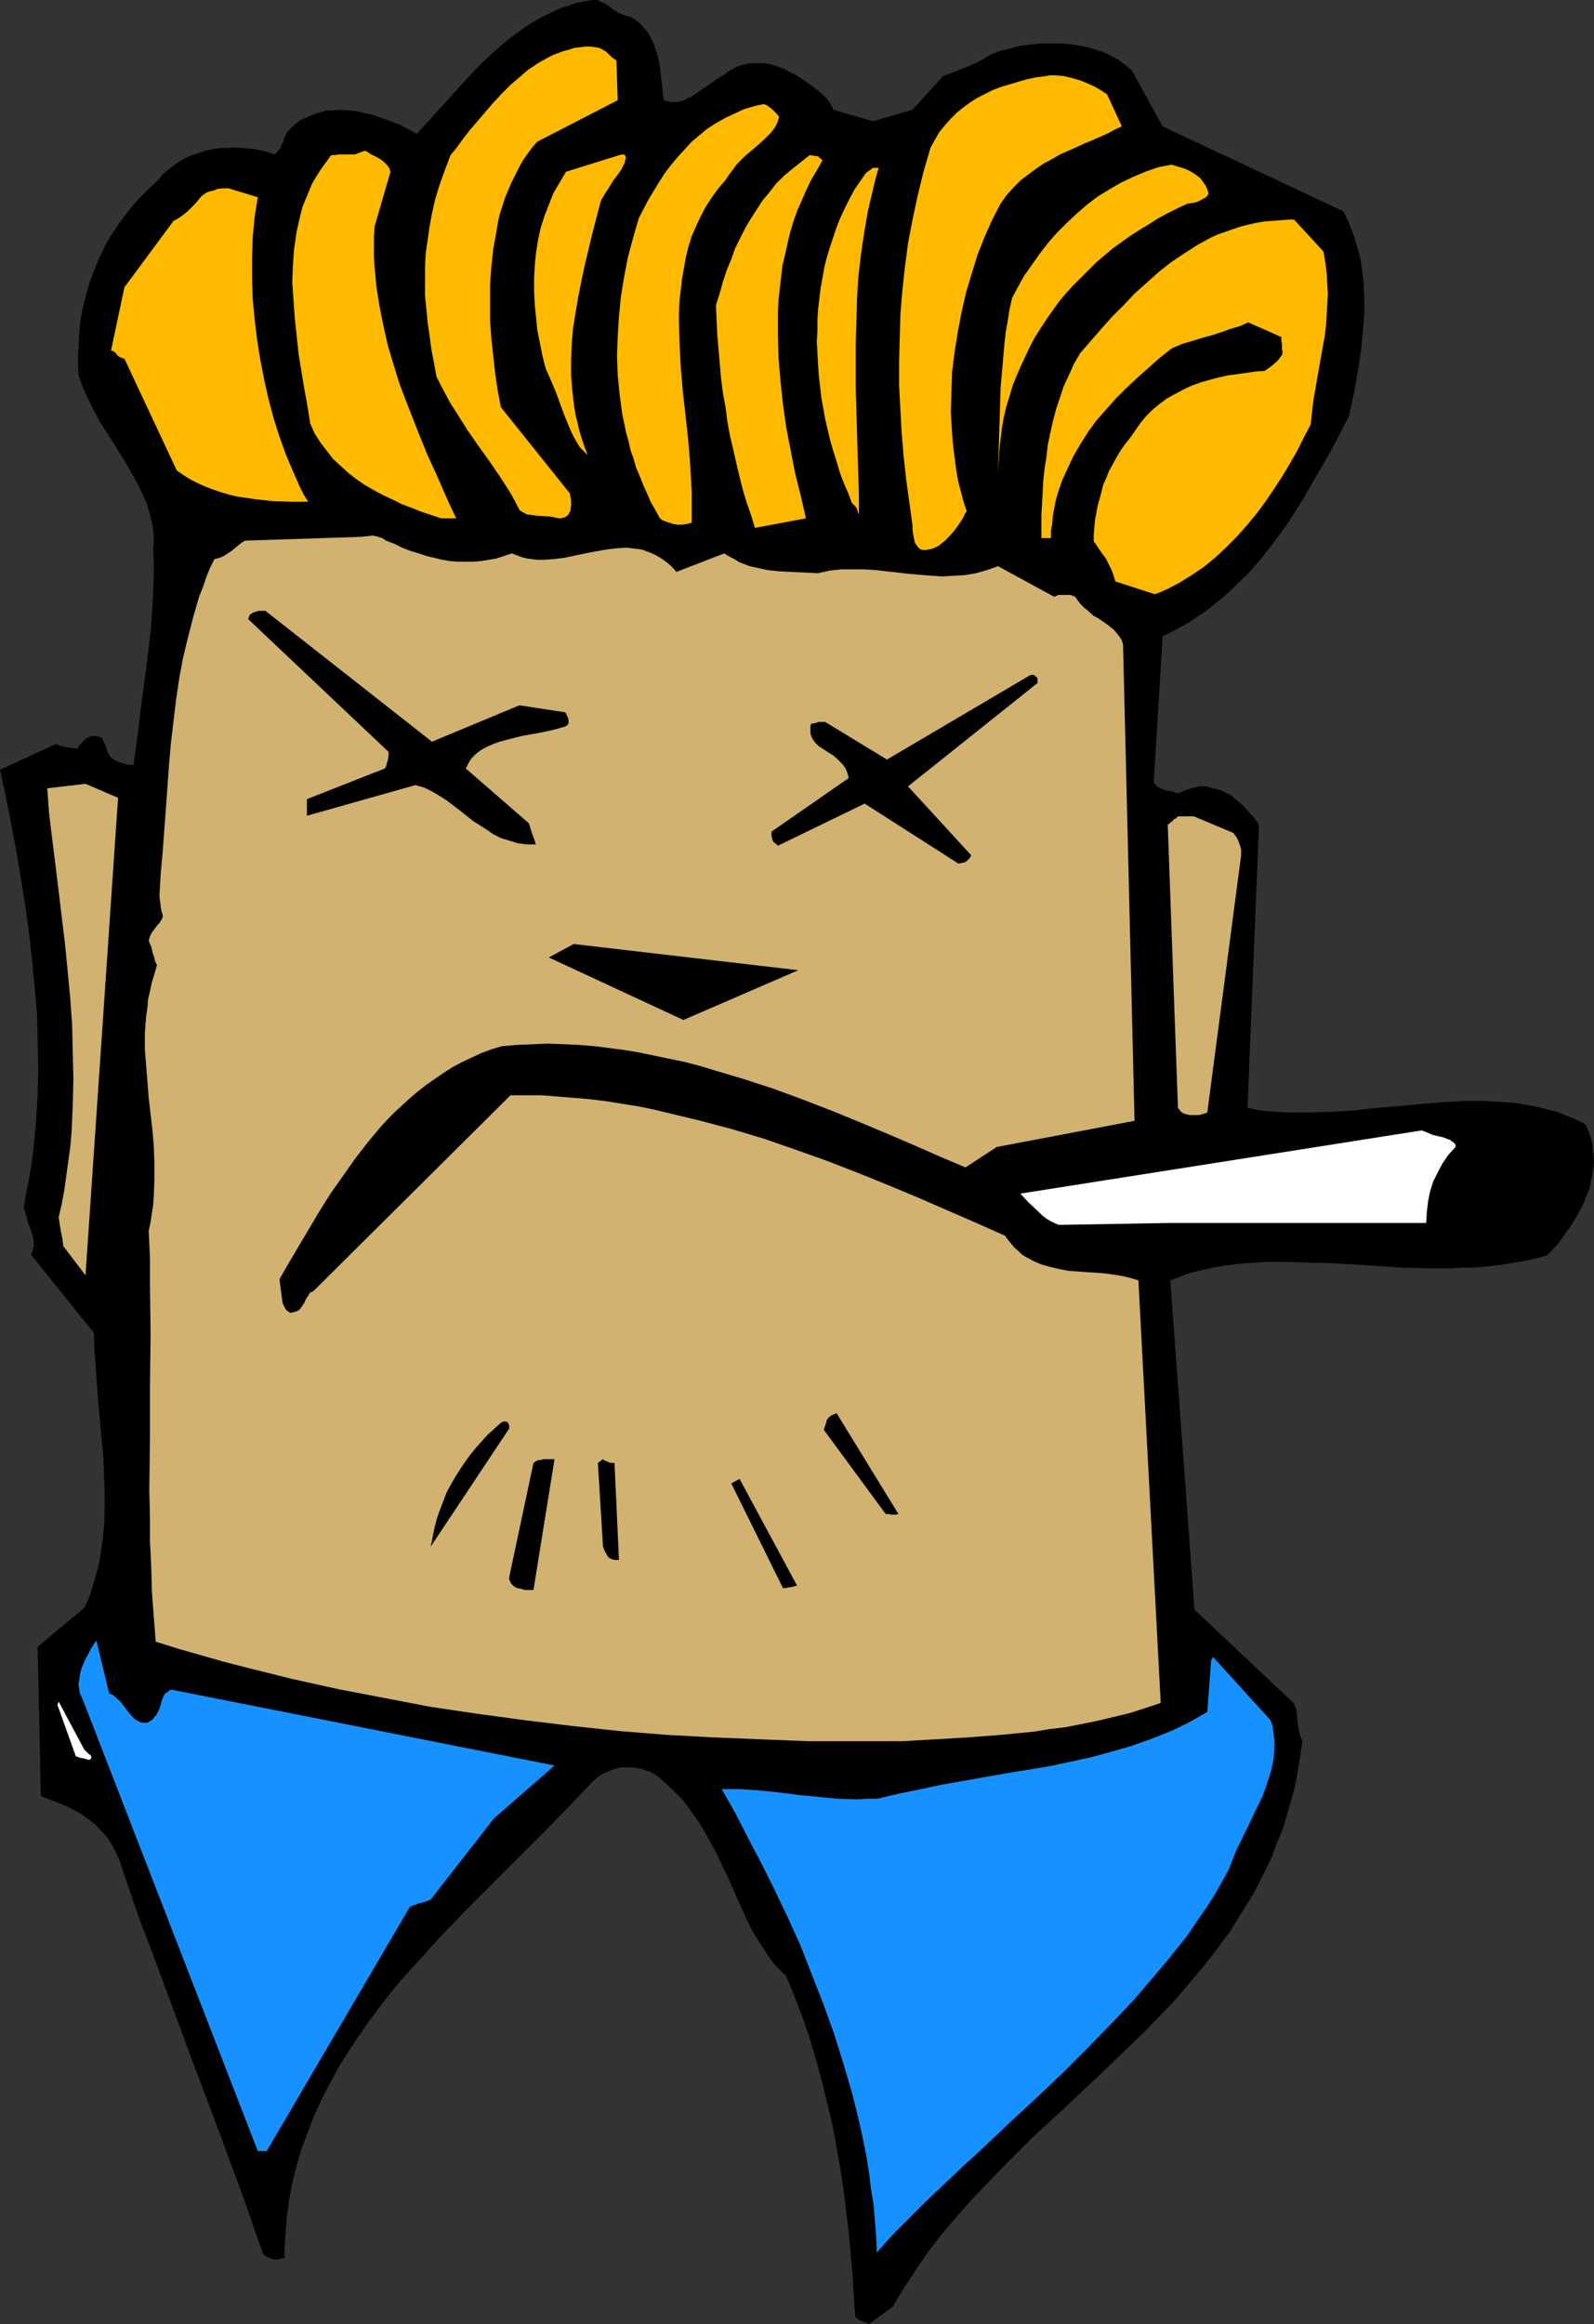 <?xml version="1.0" encoding="UTF-8" standalone="no"?>
<svg
   version="1.0"
   width="106.797mm"
   height="155.668mm"
   id="svg26"
   sodipodi:docname="Smoker with Attitude.wmf"
   xmlns:inkscape="http://www.inkscape.org/namespaces/inkscape"
   xmlns:sodipodi="http://sodipodi.sourceforge.net/DTD/sodipodi-0.dtd"
   xmlns="http://www.w3.org/2000/svg"
   xmlns:svg="http://www.w3.org/2000/svg">
  <rect width="100%" height="100%" fill="#333333" stroke="none"/>
  <sodipodi:namedview
     id="namedview26"
     pagecolor="#ffffff"
     bordercolor="#000000"
     borderopacity="0.25"
     inkscape:showpageshadow="2"
     inkscape:pageopacity="0.0"
     inkscape:pagecheckerboard="0"
     inkscape:deskcolor="#d1d1d1"
     inkscape:document-units="mm" />
  <defs
     id="defs1">
    <pattern
       id="WMFhbasepattern"
       patternUnits="userSpaceOnUse"
       width="6"
       height="6"
       x="0"
       y="0" />
  </defs>
  <path
     style="fill:#000000;fill-opacity:1;fill-rule:evenodd;stroke:none"
     d="m 149.952,0 -1.939,0.323 -1.777,0.323 -1.777,0.646 -1.616,0.485 -1.777,0.646 -1.616,0.808 -3.232,1.616 -2.909,1.778 -2.909,2.101 -2.747,2.101 -2.747,2.424 -2.585,2.424 -2.424,2.424 -4.848,5.333 -4.848,5.333 -4.686,5.171 -1.293,-0.808 -1.616,-0.808 -1.454,-0.808 -1.777,-0.646 -1.777,-0.646 -1.777,-0.646 -1.939,-0.646 -1.777,-0.323 -1.939,-0.485 -1.939,-0.162 -1.777,-0.162 -1.939,0.162 h -1.777 l -1.616,0.485 -1.616,0.485 -1.454,0.646 -1.131,0.485 -0.808,0.323 -0.808,0.646 -0.646,0.485 -1.131,1.131 -0.97,0.97 -0.162,0.646 -0.323,0.485 -0.162,0.323 v 0.323 l -0.323,0.808 -0.323,0.646 -0.323,0.808 -0.646,0.646 -0.646,0.808 -1.939,-0.646 -2.101,-0.485 -1.939,-0.323 -2.101,-0.162 -2.101,-0.162 -1.939,0.162 h -2.101 l -1.939,0.323 -1.939,0.485 -1.777,0.646 -1.939,0.646 -1.616,0.808 -1.777,1.131 -1.454,1.131 -1.616,1.293 -1.293,1.616 -2.747,2.585 -2.585,2.585 -2.262,2.747 -2.101,2.747 -1.939,2.909 -1.777,2.909 -1.454,3.07 -1.293,3.07 -1.131,3.07 -0.97,3.232 -0.808,3.232 -0.646,3.393 -0.323,3.393 -0.162,3.393 -0.162,3.555 0.162,3.555 1.131,3.07 1.293,2.909 1.454,2.909 1.454,2.747 3.393,5.332 3.232,5.171 1.454,2.585 1.454,2.585 1.293,2.585 1.131,2.585 0.808,2.747 0.323,1.293 0.323,1.454 0.162,1.454 0.162,1.454 v 1.454 l -0.162,1.616 0.162,3.555 v 3.555 l -0.162,3.555 -0.162,3.393 -0.485,6.948 -0.808,6.787 -1.777,13.412 -0.808,6.787 -0.97,6.787 -0.808,-0.162 h -0.808 l -1.616,-0.485 -0.808,-0.323 -0.646,-0.323 -0.646,-0.485 -0.485,-0.323 -0.646,-1.131 -0.162,-0.485 -0.162,-0.485 -0.485,-1.293 -0.323,-0.646 -0.323,-0.808 -0.97,-0.323 -0.808,-0.162 h -0.808 l -0.808,0.323 -0.808,0.485 -0.646,0.646 -0.808,0.808 -0.646,0.97 -1.131,-0.162 -1.293,-0.162 -0.808,-0.162 -0.646,-0.162 -1.616,-0.485 L 0,194.879 l 1.454,6.625 1.293,6.625 1.293,6.787 1.131,6.787 1.131,6.948 0.97,6.948 0.808,6.948 0.646,6.948 0.646,7.11 0.162,6.948 0.162,7.11 -0.162,6.948 -0.485,7.11 -0.646,6.948 -0.485,3.555 -0.646,3.555 -0.646,3.393 -0.646,3.555 0.646,1.939 0.485,1.939 0.646,1.616 0.485,1.616 0.323,1.454 v 0.646 0.646 l -0.162,0.485 -0.162,0.646 -0.162,0.485 -0.323,0.323 15.997,19.876 0.162,4.363 0.323,4.363 0.323,4.363 0.323,4.525 0.808,9.049 0.485,4.686 0.162,4.525 0.162,4.525 v 4.363 l -0.162,4.525 -0.485,4.201 -0.323,2.101 -0.323,2.262 -0.485,1.939 -1.131,4.04 -0.646,2.101 -0.646,1.778 -0.97,1.939 -11.796,9.857 0.808,37.812 3.393,1.293 3.232,1.293 1.454,0.808 1.616,0.808 1.454,0.97 1.293,0.97 1.454,1.131 1.131,1.293 1.131,1.131 1.131,1.454 0.97,1.616 0.808,1.616 0.808,1.778 0.646,1.939 4.201,12.281 4.524,11.958 8.887,24.077 4.524,11.958 4.524,12.119 4.524,12.281 2.101,6.14 2.262,6.302 0.162,0.646 0.485,0.485 0.646,0.323 0.808,0.323 0.808,0.323 h 0.808 l 0.97,-0.162 0.97,-0.323 v -2.585 l 0.162,-2.262 0.323,-4.848 0.646,-4.686 0.808,-4.525 1.131,-4.525 1.293,-4.363 1.616,-4.201 1.616,-4.201 1.777,-3.878 2.101,-4.04 2.101,-3.878 2.424,-3.878 2.424,-3.717 2.585,-3.717 2.747,-3.717 2.747,-3.555 2.909,-3.555 3.07,-3.393 3.07,-3.393 3.232,-3.555 6.463,-6.787 6.625,-6.625 6.787,-6.787 6.625,-6.625 6.625,-6.787 6.625,-6.948 0.97,-0.808 1.131,-0.646 0.97,-0.485 1.131,-0.485 1.131,-0.323 0.97,-0.323 h 1.131 1.131 0.97 l 1.131,0.162 0.97,0.162 0.97,0.323 0.97,0.323 0.808,0.323 0.808,0.485 0.808,0.485 1.616,1.454 1.616,1.454 1.454,1.454 1.454,1.454 1.293,1.616 1.131,1.616 1.131,1.616 1.131,1.616 1.939,3.393 1.939,3.555 1.616,3.393 1.616,3.393 3.07,6.948 1.454,3.232 1.616,3.232 1.939,3.07 1.939,2.909 0.97,1.454 1.131,1.293 1.293,1.293 1.131,1.131 2.262,5.494 2.101,5.494 1.777,5.332 1.616,5.494 1.454,5.333 1.293,5.494 1.293,5.332 0.97,5.333 0.97,5.494 0.808,5.333 0.646,5.332 0.646,5.333 0.97,10.665 0.646,10.503 0.162,0.323 0.162,0.323 0.323,0.162 0.485,0.323 1.131,0.485 1.293,0.485 5.979,-4.363 2.909,-4.848 3.07,-4.686 3.232,-4.686 3.393,-4.363 3.555,-4.201 3.716,-4.201 3.878,-4.04 3.878,-4.04 3.878,-3.878 4.04,-4.04 8.241,-7.595 8.079,-7.595 8.079,-7.756 4.04,-3.878 3.716,-3.878 3.878,-4.04 3.555,-4.201 3.555,-4.201 3.393,-4.363 3.232,-4.363 2.909,-4.686 2.909,-4.686 1.293,-2.424 1.293,-2.585 1.293,-2.585 1.131,-2.424 0.97,-2.747 1.131,-2.585 0.97,-2.747 0.808,-2.909 0.808,-2.747 0.808,-2.909 0.646,-3.07 0.485,-2.909 0.485,-3.07 0.485,-3.232 -0.323,-0.808 -0.323,-0.808 -0.162,-0.808 -0.162,-0.646 -0.162,-1.131 -0.162,-1.131 v -0.97 -0.485 l -0.162,-0.485 -0.162,-1.131 -0.323,-0.485 -0.162,-0.646 -25.208,-23.754 -6.14,-83.381 2.585,-0.97 2.585,-0.97 2.747,-0.646 2.909,-0.646 2.747,-0.485 2.747,-0.323 2.909,-0.323 2.909,-0.162 2.909,-0.162 h 3.07 l 5.979,0.162 6.14,0.162 6.14,0.323 12.281,0.808 6.302,0.162 h 6.14 l 3.07,-0.162 h 3.07 l 3.07,-0.323 3.07,-0.323 3.07,-0.485 2.909,-0.485 3.07,-0.646 2.909,-0.808 1.454,-1.454 1.454,-1.616 1.293,-1.778 1.293,-1.778 1.293,-1.939 1.131,-1.939 1.131,-2.101 0.97,-2.262 0.808,-2.101 0.485,-2.424 0.485,-2.262 0.162,-2.262 -0.162,-2.262 -0.323,-2.424 -0.323,-1.131 -0.323,-1.131 -0.485,-1.131 -0.485,-1.131 -2.424,-1.293 -2.424,-0.97 -2.424,-0.97 -2.585,-0.646 -2.585,-0.646 -2.585,-0.485 -2.585,-0.485 -2.585,-0.162 -2.747,-0.162 -2.585,-0.162 h -2.747 -2.747 l -5.494,0.323 -5.494,0.485 -5.656,0.485 -5.656,0.485 -5.494,0.646 -5.494,0.323 -5.494,0.162 h -2.747 -2.747 l -2.585,-0.162 -2.585,-0.162 -2.747,-0.323 -2.424,-0.485 2.909,-71.746 -1.131,-1.616 -1.454,-1.616 -1.454,-1.616 -1.777,-1.454 -0.808,-0.808 -1.131,-0.646 -0.97,-0.485 -1.131,-0.485 -1.131,-0.323 -1.293,-0.323 -1.131,-0.323 h -1.454 l -1.616,0.323 -1.616,0.485 -1.293,0.485 -0.485,0.162 -0.646,0.323 -1.454,-0.485 -1.777,-0.323 -0.808,-0.323 -0.808,-0.323 -0.646,-0.485 -0.646,-0.808 2.262,-37.004 2.262,-1.131 2.101,-1.131 2.101,-1.131 1.939,-1.293 1.939,-1.293 1.939,-1.454 1.777,-1.454 1.777,-1.454 3.232,-3.07 3.232,-3.232 3.07,-3.555 2.747,-3.555 2.747,-3.717 2.585,-3.878 2.424,-3.878 2.262,-4.04 4.686,-8.08 4.363,-8.403 1.454,-6.787 1.131,-6.787 0.485,-3.232 0.323,-3.393 0.323,-3.393 0.162,-3.232 V 75.14 l -0.162,-3.232 -0.323,-3.07 -0.485,-3.232 -0.808,-3.07 -0.97,-3.07 L 341.594,56.395 340.14,53.487 294.411,31.995 286.493,17.613 v 0.162 l -1.454,-1.293 -1.777,-1.293 -1.777,-0.97 -1.939,-0.97 -2.101,-0.646 -2.101,-0.646 -2.262,-0.485 -2.424,-0.323 -2.424,-0.162 h -2.424 -2.424 l -2.585,0.323 -2.585,0.323 -2.424,0.646 -2.585,0.646 -2.585,0.97 -1.454,0.97 -1.454,0.808 -1.454,0.646 -1.454,0.646 -2.909,1.131 -3.07,1.131 -7.756,8.564 -10.018,2.909 -10.018,-2.909 -0.485,-0.97 -0.485,-0.97 -0.808,-0.97 -0.485,-0.485 -0.485,-0.485 -1.131,-0.97 -1.293,-0.97 -1.293,-0.97 -1.454,-0.97 -1.454,-0.97 -1.616,-0.808 -1.454,-0.808 -1.777,-0.646 -1.616,-0.485 -1.616,-0.323 h -1.777 -1.616 l -1.777,0.323 -1.616,0.485 -0.808,0.485 -0.97,0.485 -0.808,0.485 -0.808,0.646 -1.939,1.131 -1.777,1.293 -1.939,1.293 -1.777,1.293 -0.97,0.646 -0.97,0.323 -0.808,0.485 -0.97,0.323 -1.131,0.162 h -0.97 l -0.97,-0.162 -1.131,-0.323 -0.323,-2.747 -0.323,-2.909 -0.323,-2.909 -0.323,-1.616 -0.323,-1.454 -0.485,-1.454 -0.485,-1.293 -0.646,-1.293 -0.646,-1.293 -0.97,-1.131 -0.97,-1.131 -1.131,-0.97 -1.293,-0.808 L 158.84,4.04 158.032,3.878 156.578,3.232 155.285,2.424 154.315,1.616 153.346,0.97 152.215,0.485 151.245,0 h -0.646 z"
     id="path1" />
  <path
     style="fill:#ffba00;fill-opacity:1;fill-rule:evenodd;stroke:none"
     d="M 149.629,11.796 H 148.175 l -1.293,0.162 -1.454,0.162 -1.454,0.485 -1.293,0.323 -1.293,0.485 -1.293,0.485 -1.293,0.646 -2.585,1.454 -2.424,1.616 -2.262,1.939 -2.262,1.939 -2.262,2.262 -2.101,2.262 -1.939,2.262 -1.939,2.262 -1.939,2.262 -1.777,2.262 -1.616,2.262 -1.616,1.939 -1.454,3.878 -1.293,3.555 -1.131,3.717 -0.808,3.555 -0.646,3.555 -0.485,3.393 -0.485,3.393 -0.162,3.555 v 3.232 3.555 l 0.323,3.393 0.323,3.393 0.485,3.393 0.485,3.555 0.646,3.393 0.646,3.555 1.131,2.262 1.293,2.424 1.131,2.101 1.454,2.262 2.747,4.363 2.909,4.201 2.909,4.04 2.747,4.04 2.585,4.04 1.131,2.101 0.97,1.939 0.485,0.323 0.485,0.323 0.97,0.485 1.293,0.162 1.293,0.162 2.747,0.162 1.293,0.162 1.293,0.323 h 0.646 l 0.646,-0.162 0.485,-0.162 0.485,-0.323 0.323,-0.323 0.162,-0.485 0.323,-0.323 v -0.485 l 0.162,-0.97 v -1.131 l -0.162,-0.97 -0.162,-0.97 -17.451,-21.815 -0.808,-4.201 -0.646,-4.363 -0.485,-4.363 -0.485,-4.525 -0.323,-4.525 V 76.594 72.07 l 0.323,-4.525 0.485,-4.525 0.808,-4.363 0.323,-2.101 0.485,-2.262 0.646,-1.939 0.646,-2.101 0.808,-1.939 0.808,-1.939 0.97,-1.939 0.97,-1.939 0.97,-1.778 1.131,-1.616 1.293,-1.778 1.293,-1.454 20.36,-10.503 -0.323,-10.019 v 0 l -1.293,-0.97 -1.293,-1.293 -0.808,-0.485 -0.97,-0.485 -0.97,-0.162 z"
     id="path2" />
  <path
     style="fill:#ffba00;fill-opacity:1;fill-rule:evenodd;stroke:none"
     d="m 265.002,19.229 -2.424,0.323 -2.424,0.485 -2.262,0.646 -2.101,0.646 -2.262,0.646 -2.101,0.808 -1.939,0.97 -1.939,0.97 -1.777,1.131 -1.777,1.293 -1.616,1.293 -1.616,1.616 -1.454,1.616 -1.454,1.778 -1.131,1.939 -1.131,2.101 -1.777,6.14 -1.454,5.979 -1.293,5.979 -1.131,5.979 -0.808,6.14 -0.646,5.979 -0.485,5.979 -0.162,5.979 -0.162,5.979 v 5.979 l 0.323,5.979 0.323,5.979 0.485,5.817 0.646,5.979 0.808,5.817 0.808,5.817 v 1.131 l 0.162,0.97 0.162,0.97 0.162,0.808 0.162,0.646 0.485,0.646 0.323,0.485 0.646,0.485 0.97,0.162 0.808,-0.162 0.97,-0.162 0.808,-0.323 0.97,-0.485 0.808,-0.646 0.808,-0.646 0.808,-0.808 1.454,-1.616 1.293,-1.778 0.646,-0.97 0.485,-0.808 0.323,-0.808 0.485,-0.646 -0.808,-2.424 -0.646,-2.424 -0.646,-2.424 -0.485,-2.585 -0.323,-2.424 -0.323,-2.585 -0.323,-2.585 -0.162,-2.424 -0.323,-5.171 0.162,-5.171 0.162,-5.009 0.646,-5.171 0.808,-5.009 0.97,-5.171 1.131,-4.848 1.454,-4.848 1.454,-4.686 1.777,-4.525 1.939,-4.363 2.101,-4.04 1.616,-2.262 1.777,-1.939 1.777,-1.778 1.939,-1.454 1.939,-1.454 1.939,-1.293 2.101,-1.131 1.939,-1.131 4.04,-1.778 2.101,-0.97 1.939,-0.808 4.04,-1.778 1.777,-0.97 1.777,-0.808 -3.716,-8.08 -1.454,-0.97 -1.616,-0.97 -1.777,-0.808 -1.939,-0.808 -2.262,-0.646 -2.101,-0.485 -2.101,-0.162 h -1.131 z"
     id="path3" />
  <path
     style="fill:#ffba00;fill-opacity:1;fill-rule:evenodd;stroke:none"
     d="m 191.157,26.824 -2.747,0.808 -2.424,1.131 -2.424,1.131 -2.262,1.293 -2.262,1.454 -1.939,1.616 -1.939,1.616 -1.777,1.939 -1.777,1.939 -1.616,1.939 -1.616,2.101 -1.454,2.262 -2.747,4.525 -2.424,4.686 -1.454,5.009 -1.293,4.848 -0.97,5.009 -0.808,5.009 -0.485,5.009 -0.323,5.009 -0.162,5.009 0.162,4.848 0.485,4.848 0.646,4.848 0.97,4.686 0.646,2.262 0.485,2.262 0.808,2.262 0.646,2.262 0.97,2.262 0.808,2.101 0.97,2.101 0.97,2.262 1.131,1.939 1.131,2.101 0.646,0.485 0.808,0.323 0.97,0.323 0.97,0.323 1.131,0.162 h 1.131 l 1.131,-0.162 1.293,-0.323 v -2.585 -2.585 -2.747 l -0.162,-2.747 -0.323,-5.494 -0.485,-5.656 -1.293,-11.473 -0.485,-5.817 -0.323,-5.817 -0.162,-5.817 v -2.747 l 0.162,-2.909 0.323,-2.747 0.323,-2.747 0.485,-2.747 0.485,-2.747 0.646,-2.585 0.808,-2.585 1.131,-2.585 1.131,-2.424 1.293,-2.424 1.454,-2.262 1.616,-2.262 1.939,-2.262 0.97,-1.454 0.97,-1.293 0.97,-1.293 1.131,-1.131 0.97,-0.97 0.97,-0.808 2.101,-1.778 1.777,-1.616 0.808,-0.808 0.808,-0.808 0.646,-0.808 0.646,-0.97 0.485,-1.131 0.323,-1.131 -0.646,-0.808 -0.808,-0.808 -0.97,-0.808 -0.646,-0.485 -0.808,-0.323 z"
     id="path4" />
  <path
     style="fill:#ffba00;fill-opacity:1;fill-rule:evenodd;stroke:none"
     d="m 157.385,39.105 -14.058,4.363 -1.616,2.747 -1.616,2.747 -1.131,2.909 -1.131,2.909 -0.97,3.07 -0.646,3.07 -0.485,3.07 -0.323,3.232 -0.162,3.232 v 3.232 l 0.162,3.393 0.323,3.232 0.323,3.232 0.646,3.232 0.646,3.232 0.808,3.232 1.293,2.909 1.293,3.07 1.131,3.07 1.131,3.07 1.131,2.747 0.646,1.454 0.646,1.293 0.646,1.131 0.808,1.293 0.97,0.97 0.97,0.97 -0.808,-2.101 -0.646,-1.939 -0.646,-2.101 -0.485,-2.101 -0.485,-1.939 -0.323,-1.939 -0.485,-4.04 -0.323,-4.04 v -3.878 l 0.162,-4.04 0.323,-3.878 0.646,-4.04 0.646,-3.878 0.808,-4.04 0.808,-3.878 1.939,-8.08 2.101,-8.08 0.323,-0.808 0.485,-0.808 0.485,-0.808 0.646,-0.97 1.293,-2.101 1.454,-1.939 0.646,-0.97 0.485,-0.97 0.323,-0.646 0.162,-0.808 0.162,-0.485 -0.162,-0.485 -0.162,-0.162 -0.162,-0.162 h -0.323 z"
     id="path5" />
  <path
     style="fill:#ffba00;fill-opacity:1;fill-rule:evenodd;stroke:none"
     d="m 89.842,39.105 h -0.808 -0.646 -2.747 l -0.808,0.162 h -0.97 l -1.293,1.778 -1.293,1.778 -1.131,1.778 -1.131,1.939 -0.808,1.939 -0.808,1.939 -0.808,1.939 -0.485,1.939 -0.485,2.101 -0.485,2.101 -0.323,2.262 -0.323,2.101 -0.162,2.101 -0.162,2.262 -0.162,4.363 0.323,4.525 0.323,4.525 0.485,4.525 0.485,4.525 1.454,8.888 0.808,4.363 0.323,2.101 0.323,2.101 1.131,2.585 1.454,2.262 1.616,2.101 1.616,2.101 1.939,1.778 1.939,1.778 2.101,1.616 2.101,1.454 2.262,1.293 2.424,1.293 2.424,1.131 2.262,1.131 2.585,0.97 2.424,0.97 4.848,1.616 h 3.878 l -1.777,-3.717 -1.777,-4.04 -1.777,-4.04 -1.939,-4.201 -1.777,-4.363 -1.777,-4.525 -1.777,-4.525 -1.777,-4.686 -1.454,-4.686 -1.454,-4.848 -1.131,-5.009 -0.97,-4.848 -0.808,-5.009 -0.485,-5.171 -0.162,-2.424 v -2.585 -2.585 l 0.162,-2.585 4.04,-13.897 -0.323,-0.97 -0.646,-0.808 -0.646,-0.646 -0.808,-0.646 -0.808,-0.485 -0.97,-0.485 -0.97,-0.485 -0.646,-0.485 -0.646,-0.323 z"
     id="path6" />
  <path
     style="fill:#ffba00;fill-opacity:1;fill-rule:evenodd;stroke:none"
     d="m 207.154,39.59 -2.101,-0.323 -2.262,1.778 -2.262,1.778 -2.101,1.778 -1.939,1.939 -1.616,2.101 -1.777,2.101 -1.454,2.262 -1.454,2.262 -1.454,2.424 -1.293,2.585 -1.293,2.585 -0.97,2.747 -1.131,2.747 -0.97,2.909 -0.808,2.909 -0.97,3.07 0.162,3.717 0.162,3.717 0.323,3.717 0.323,3.717 0.323,3.717 0.485,3.717 0.646,3.555 0.485,3.717 0.646,3.555 0.808,3.393 0.808,3.555 0.808,3.393 0.808,3.232 0.97,3.232 1.131,3.232 0.97,3.232 12.927,-2.424 -1.293,-5.656 -1.454,-5.817 -1.131,-5.817 -1.131,-5.817 -0.808,-5.817 -0.646,-5.979 -0.485,-5.817 -0.162,-5.817 v -2.909 -2.909 l 0.162,-2.909 0.323,-2.909 0.323,-2.747 0.323,-2.909 0.646,-2.747 0.646,-2.909 0.646,-2.747 0.808,-2.747 0.97,-2.747 1.131,-2.585 1.131,-2.585 1.293,-2.747 1.454,-2.424 1.454,-2.585 z"
     id="path7" />
  <path
     style="fill:#ffba00;fill-opacity:1;fill-rule:evenodd;stroke:none"
     d="m 296.673,41.691 -1.777,0.323 -1.616,0.323 -3.232,1.131 -3.07,1.293 -3.07,1.454 -3.07,1.778 -2.909,1.778 -2.747,2.101 -2.585,2.262 -2.585,2.424 -2.424,2.424 -2.262,2.585 -2.101,2.747 -1.939,2.747 -1.939,2.747 -1.616,2.909 -1.454,2.747 -0.646,2.909 -0.485,3.07 -0.485,2.747 -0.323,2.909 -0.485,5.656 -0.485,5.494 -0.162,5.494 -0.323,10.665 -0.162,5.494 0.162,-2.909 0.162,-2.909 0.323,-2.909 0.323,-2.747 0.485,-2.747 0.646,-2.747 0.808,-2.585 0.808,-2.747 0.97,-2.424 1.131,-2.585 1.131,-2.424 1.131,-2.424 1.293,-2.424 1.454,-2.262 1.454,-2.262 1.616,-2.262 1.616,-2.262 1.777,-2.101 1.777,-1.939 1.939,-1.939 1.939,-1.939 1.939,-1.939 2.101,-1.778 2.101,-1.778 2.262,-1.616 2.262,-1.616 2.262,-1.454 2.424,-1.454 2.262,-1.454 2.424,-1.293 2.585,-1.293 2.424,-1.131 1.131,-0.162 0.97,-0.162 0.808,-0.323 0.646,-0.323 0.485,-0.323 0.646,-0.323 0.646,-0.808 -0.162,-0.808 -0.323,-0.808 -0.323,-0.646 -0.485,-0.646 -0.808,-1.131 -1.293,-0.97 -1.293,-0.808 -1.454,-0.646 -1.616,-0.485 z"
     id="path8" />
  <path
     style="fill:#ffba00;fill-opacity:1;fill-rule:evenodd;stroke:none"
     d="m 221.051,42.498 -1.777,1.293 -1.454,2.101 -1.454,2.101 -1.293,2.424 -1.131,2.262 -1.131,2.424 -0.97,2.424 -0.808,2.424 -0.808,2.424 -0.808,2.585 -0.646,2.585 -0.485,2.747 -0.485,2.585 -0.323,2.747 -0.323,2.747 -0.162,2.585 v 2.909 l -0.162,2.585 0.162,2.909 0.162,2.747 0.162,2.747 0.323,2.747 0.323,2.909 0.485,2.747 0.485,2.747 0.646,2.747 0.646,2.747 0.808,2.747 0.808,2.585 0.808,2.747 0.97,2.585 1.131,2.585 0.97,2.585 0.485,0.485 0.485,0.485 0.323,0.485 0.162,0.646 0.162,0.485 0.162,0.323 v 0.162 0.162 -5.171 l -0.162,-5.333 -0.323,-10.827 -0.323,-11.15 v -5.494 -5.494 l 0.162,-5.656 0.162,-5.656 0.323,-5.494 0.646,-5.656 0.808,-5.494 0.97,-5.656 1.293,-5.494 0.646,-2.747 0.808,-2.747 z"
     id="path9" />
  <path
     style="fill:#ffba00;fill-opacity:1;fill-rule:evenodd;stroke:none"
     d="m 57.848,47.669 h -1.454 l -1.293,0.162 -1.293,0.485 -0.808,0.162 -0.808,0.323 -1.131,0.808 -0.808,0.97 -0.808,0.97 -0.97,0.97 -0.97,0.97 -0.97,0.808 -1.131,0.808 -0.808,0.485 -0.646,0.323 -12.442,16.805 -3.393,15.998 0.485,0.162 0.323,0.162 0.323,0.323 0.162,0.162 0.162,0.162 0.162,0.323 0.323,0.162 0.162,0.162 0.323,0.162 0.485,0.162 0.485,0.162 13.25,28.278 1.616,1.131 1.777,1.131 1.939,0.97 1.777,0.808 2.101,0.808 1.939,0.646 2.101,0.646 2.101,0.485 2.262,0.323 2.101,0.323 4.524,0.485 4.524,0.162 h 4.524 l -1.131,-1.778 -0.97,-1.939 -1.777,-4.04 -1.777,-4.201 -1.616,-4.525 -1.454,-4.525 -1.293,-4.848 -1.131,-5.009 -0.97,-5.009 -0.808,-5.009 -0.646,-5.333 -0.485,-5.171 -0.162,-5.171 v -5.171 l 0.162,-5.171 0.485,-5.171 0.808,-5.009 z"
     id="path10" />
  <path
     style="fill:#ffba00;fill-opacity:1;fill-rule:evenodd;stroke:none"
     d="m 326.567,55.587 -2.262,0.162 -2.101,0.162 -2.101,0.162 -1.939,0.323 -2.101,0.485 -1.939,0.485 -1.939,0.646 -1.777,0.646 -1.939,0.646 -1.777,0.808 -1.777,0.97 -1.777,0.97 -3.232,2.101 -3.393,2.262 -3.07,2.424 -3.07,2.747 -3.07,2.747 -2.747,2.909 -2.909,2.909 -2.747,3.07 -5.332,6.14 -1.616,2.747 -1.293,2.909 -1.293,2.747 -0.97,2.909 -0.97,2.909 -0.808,3.07 -0.646,2.909 -0.646,3.07 -0.323,2.909 -0.485,3.07 -0.323,2.909 -0.162,3.07 -0.323,5.817 v 5.817 h 2.424 v -1.939 l 0.323,-1.778 0.162,-1.939 0.646,-3.555 0.485,-1.778 1.131,-3.393 1.454,-3.232 1.454,-3.07 1.777,-3.07 1.939,-3.07 2.101,-2.909 2.424,-2.747 2.424,-2.747 2.585,-2.585 2.747,-2.585 2.909,-2.585 2.909,-2.585 3.07,-2.424 2.585,-1.131 2.747,-0.808 2.585,-0.808 2.424,-0.646 2.424,-0.808 2.262,-0.808 2.262,-0.646 2.101,-0.97 8.403,3.717 v 0.323 0.485 l 0.162,1.131 v 1.131 l 0.162,0.97 -0.162,0.485 -0.485,0.646 -0.323,0.485 -0.646,0.646 -1.293,1.131 -1.616,1.131 -2.262,0.162 -2.262,0.323 -2.262,0.323 -2.424,0.323 -2.262,0.485 -2.424,0.646 -2.262,0.646 -2.262,0.808 -2.101,0.97 -2.101,1.131 -2.101,1.131 -1.939,1.454 -1.777,1.454 -1.616,1.616 -1.454,1.778 -1.454,2.101 -1.131,1.616 -1.293,1.616 -1.131,1.616 -0.97,1.616 -0.97,1.778 -0.97,1.778 -0.646,1.616 -0.808,1.778 -0.485,1.939 -0.485,1.778 -0.485,1.778 -0.323,1.778 -0.323,1.778 -0.162,1.778 -0.162,1.778 v 1.778 l 1.131,1.616 0.97,1.454 0.97,1.293 0.646,1.293 0.646,1.293 0.485,1.131 0.323,1.131 0.323,0.97 10.018,3.232 1.616,-0.646 1.777,-0.808 3.07,-1.616 3.07,-1.939 3.07,-2.101 2.747,-2.262 2.747,-2.585 2.585,-2.585 2.585,-2.909 2.424,-2.909 2.262,-3.07 2.101,-3.07 2.101,-3.232 1.939,-3.232 1.939,-3.393 1.616,-3.232 1.777,-3.393 0.323,-2.909 0.323,-2.909 0.97,-5.656 0.97,-5.494 0.485,-2.747 0.485,-2.585 0.323,-2.747 0.162,-2.585 0.162,-2.747 0.162,-2.585 -0.162,-2.585 -0.162,-2.747 -0.323,-2.747 -0.485,-2.747 -7.433,-8.08 z"
     id="path11" />
  <path
     style="fill:#d1b270;fill-opacity:1;fill-rule:evenodd;stroke:none"
     d="m 91.62,135.898 -29.57,0.97 -0.808,0.485 -0.808,0.646 -0.808,0.646 -0.97,0.808 -0.97,0.646 -0.97,0.646 -1.131,0.485 -1.293,0.323 -1.131,2.262 -0.97,2.424 -0.808,2.424 -0.97,2.424 -1.454,5.009 -1.293,5.009 -1.293,5.333 -0.97,5.171 -0.808,5.494 -0.646,5.332 -0.646,5.494 -0.485,5.494 -0.808,11.15 -0.808,10.988 -0.485,5.333 -0.323,5.494 v 0.808 l 0.162,0.97 0.162,1.616 0.162,0.808 0.323,1.131 v 0.485 l -0.323,0.646 -0.485,0.808 -0.485,0.485 -0.485,0.646 -0.485,0.646 -0.485,0.646 -0.485,0.97 -0.323,1.131 0.646,1.454 0.323,1.454 0.485,1.454 0.162,0.808 0.485,0.97 -0.646,2.262 -0.646,2.101 -0.485,2.262 -0.485,2.101 -0.162,2.101 -0.323,2.101 -0.323,4.201 v 4.201 l 0.323,4.04 0.323,4.04 0.323,4.201 0.97,8.241 0.323,4.04 0.162,4.201 v 4.201 l -0.162,4.201 -0.162,2.262 -0.323,2.101 -0.323,2.262 -0.485,2.101 0.323,6.787 v 6.625 l 0.162,13.089 -0.162,13.25 v 12.927 l -0.162,13.089 0.162,6.464 v 6.302 l 0.323,6.464 0.162,6.302 0.485,6.464 0.485,6.302 5.656,1.778 5.656,1.616 5.656,1.616 5.656,1.454 11.634,2.909 11.634,2.585 11.796,2.262 11.796,2.262 11.957,1.778 11.957,1.616 11.957,1.454 11.957,1.293 11.957,0.97 11.957,0.646 11.957,0.485 12.119,0.485 h 11.796 11.957 l 8.403,-0.485 8.241,-0.485 8.403,-0.646 8.241,-0.808 4.04,-0.646 4.04,-0.485 4.04,-0.808 4.04,-0.808 4.04,-0.97 4.04,-0.97 4.04,-1.293 3.878,-1.293 -5.656,-106.973 -2.101,-0.646 -2.101,-0.485 -2.101,-0.323 -2.262,-0.323 -4.686,-0.323 -4.524,-0.323 -2.424,-0.485 -2.101,-0.485 -2.262,-0.646 -1.939,-0.808 -1.131,-0.646 -0.97,-0.485 -0.97,-0.646 -0.808,-0.808 -0.97,-0.808 -0.808,-0.97 -0.808,-0.97 -0.808,-1.131 -7.271,-3.232 -7.433,-3.232 -7.433,-3.232 -7.756,-3.232 -7.595,-3.07 -7.918,-3.07 -7.756,-2.747 -7.918,-2.747 -8.079,-2.424 -7.918,-2.101 -8.079,-1.939 -4.04,-0.97 -4.04,-0.808 -4.04,-0.646 -4.04,-0.646 -4.04,-0.485 -3.878,-0.323 -4.04,-0.323 -4.04,-0.323 h -4.04 -3.878 l -49.769,49.447 -0.485,0.323 -0.485,0.162 -0.485,0.808 -0.646,0.97 -0.323,0.808 -0.646,0.97 -0.646,0.808 -0.485,0.323 -0.485,0.162 -0.646,0.162 -0.646,0.162 -0.485,-0.323 -0.485,-0.323 -0.485,-0.808 -0.485,-0.97 -0.162,-1.131 -0.323,-2.424 -0.323,-2.585 2.424,-4.201 2.585,-4.363 2.585,-4.363 2.585,-4.363 2.747,-4.363 3.07,-4.363 3.07,-4.363 3.232,-4.201 3.393,-4.04 1.777,-1.939 1.777,-1.778 1.939,-1.778 1.939,-1.778 2.101,-1.778 2.101,-1.616 2.101,-1.454 2.101,-1.454 2.262,-1.454 2.424,-1.293 2.424,-1.131 2.424,-1.131 2.585,-0.97 2.747,-0.808 3.878,-0.323 3.878,-0.162 3.878,-0.162 3.878,0.162 3.878,0.162 3.878,0.323 3.878,0.485 3.716,0.485 3.878,0.646 3.878,0.808 3.878,0.808 3.878,0.808 3.716,0.97 3.716,1.131 7.595,2.262 7.433,2.424 7.433,2.747 7.11,2.747 7.11,2.909 6.948,2.909 6.787,2.909 6.625,2.909 6.463,2.747 7.918,-5.171 34.903,-6.625 -2.909,-120.547 -0.323,-1.131 -0.646,-0.97 -0.646,-0.808 -0.646,-0.808 -0.808,-0.646 -0.808,-0.646 -1.616,-1.131 -0.97,-0.646 -0.97,-0.485 -1.616,-1.454 -0.808,-0.646 -0.808,-0.808 -0.808,-0.97 -0.646,-0.97 -1.293,-0.485 h -1.454 -1.454 l -1.131,0.485 -14.22,-7.756 -1.293,0.485 -1.454,0.485 -2.747,0.808 -2.909,0.485 -2.747,0.162 -2.909,0.162 -2.747,-0.162 -5.817,-0.485 -2.747,-0.323 -2.909,-0.323 -2.909,-0.323 -2.909,-0.162 h -2.909 -2.747 l -2.909,0.323 -2.909,0.646 -3.393,-0.162 -3.393,-0.162 -3.232,-0.162 -2.909,-0.323 -2.909,-0.646 -1.454,-0.323 -1.293,-0.485 -1.293,-0.485 -1.293,-0.808 -1.293,-0.646 -1.293,-0.808 -12.119,4.686 -1.131,-1.293 -1.293,-1.131 -1.131,-0.808 -1.293,-0.808 -1.293,-0.646 -1.293,-0.485 -1.293,-0.485 -1.131,-0.162 -1.454,-0.162 -1.293,-0.162 -2.585,0.162 -2.585,0.323 -2.747,0.485 -2.585,0.485 -5.332,1.131 -2.747,0.323 -2.585,0.162 H 136.056 l -1.293,-0.162 -1.293,-0.162 -1.293,-0.323 -1.293,-0.485 -1.293,-0.485 -1.939,0.646 -1.939,0.646 -1.939,0.323 -1.939,0.323 -1.939,0.162 h -1.939 -1.939 l -2.101,-0.162 -1.939,-0.323 -1.939,-0.485 -2.101,-0.485 -1.939,-0.646 -2.101,-0.646 -2.101,-0.808 -1.939,-0.97 -2.101,-0.808 -0.97,-0.646 -1.131,-0.323 -0.323,-0.162 h -0.485 l -0.162,-0.162 h -0.162 z"
     id="path12" />
  <path
     style="fill:#000000;fill-opacity:1;fill-rule:evenodd;stroke:none"
     d="m 66.089,154.643 h -0.646 l -0.485,0.162 -0.485,0.162 -0.485,0.162 -0.485,0.323 -0.323,0.323 -0.162,0.485 -0.162,0.485 35.549,33.611 v 0.808 l -0.162,1.131 -0.323,1.131 -0.162,0.646 -0.323,0.485 -19.714,7.756 v 4.201 l 27.47,-7.756 2.262,0.646 1.939,0.97 1.939,1.131 1.777,1.131 3.393,2.585 3.232,2.585 1.777,1.131 1.777,1.131 1.616,1.131 1.939,0.97 2.101,0.646 2.101,0.646 1.131,0.162 1.131,0.162 h 1.131 1.293 l -0.162,-0.323 -0.162,-0.646 -0.485,-1.293 -0.485,-1.454 -0.485,-1.616 -15.997,-13.897 0.646,-1.293 0.808,-1.293 1.131,-1.131 1.293,-0.97 1.454,-0.808 1.454,-0.646 1.777,-0.646 1.777,-0.485 3.878,-0.97 1.777,-0.323 1.939,-0.323 3.878,-0.808 1.777,-0.485 1.616,-0.485 0.323,-0.162 0.323,-0.323 0.162,-0.323 v -0.485 -0.485 l -0.162,-0.485 -0.323,-0.646 -0.323,-0.646 -11.634,-1.778 -22.137,9.211 -42.174,-33.126 z"
     id="path13" />
  <path
     style="fill:#000000;fill-opacity:1;fill-rule:evenodd;stroke:none"
     d="m 260.801,170.963 -36.195,21.33 -15.674,-9.534 h -0.808 -0.808 l -0.97,0.323 -0.97,0.162 -0.162,0.808 v 0.485 0.646 0.485 l 0.323,0.97 0.485,0.808 0.485,0.646 0.808,0.808 1.777,1.131 0.97,0.646 0.808,0.485 0.97,0.808 0.808,0.808 0.808,0.808 0.646,0.97 0.485,1.131 0.323,1.293 -19.552,13.574 v 0.97 l 0.162,0.808 0.162,0.485 0.323,0.485 0.485,0.323 0.485,0.485 21.976,-10.665 23.753,15.19 0.808,-0.162 0.808,-0.162 0.485,-0.323 0.323,-0.323 0.485,-0.485 0.323,-0.646 -15.997,-17.452 32.802,-26.178 v -0.646 -0.323 l -0.162,-0.485 -0.323,-0.162 -0.323,-0.323 -0.485,-0.162 z"
     id="path14" />
  <path
     style="fill:#d1b270;fill-opacity:1;fill-rule:evenodd;stroke:none"
     d="m 21.653,198.434 -9.695,1.131 0.485,6.464 0.808,6.625 0.808,6.464 0.808,6.625 1.616,13.412 0.646,6.625 0.646,6.787 0.485,6.787 0.162,6.948 0.162,6.787 -0.162,6.948 -0.323,6.948 -0.323,3.555 -0.485,3.393 -0.485,3.555 -0.485,3.555 -0.646,3.555 -0.808,3.555 0.162,1.131 0.162,1.131 0.323,1.778 0.323,1.616 0.162,1.616 5.656,7.433 8.241,-120.87 z"
     id="path15" />
  <path
     style="fill:#d1b270;fill-opacity:1;fill-rule:evenodd;stroke:none"
     d="m 302.329,206.675 h -4.04 l -0.323,0.323 -0.162,0.162 -0.323,0.162 h -0.162 v 0.162 h -0.162 l -0.162,0.323 -0.162,0.162 -0.323,0.162 -0.323,0.323 -0.485,0.323 2.585,71.746 0.323,0.323 0.323,0.485 0.646,0.485 0.97,0.323 0.808,0.162 h 1.131 1.131 l 1.131,-0.323 0.97,-0.323 8.564,-65.121 v -0.808 -0.808 l -0.485,-1.454 -0.323,-0.808 -0.323,-0.646 -0.485,-0.646 -0.323,-0.485 z"
     id="path16" />
  <path
     style="fill:#000000;fill-opacity:1;fill-rule:evenodd;stroke:none"
     d="m 145.266,238.993 -6.302,3.393 34.095,15.836 29.086,-12.604 z"
     id="path17" />
  <path
     style="fill:#ffffff;fill-opacity:1;fill-rule:evenodd;stroke:none"
     d="m 360.015,286.178 -101.638,15.998 2.101,2.262 2.262,2.101 1.131,1.131 1.293,0.97 1.454,0.808 1.454,0.646 28.278,-0.485 h 64.796 l 0.162,-2.747 0.323,-2.747 0.485,-2.424 0.808,-2.585 1.131,-2.262 1.293,-2.424 1.454,-2.101 1.777,-1.939 v -0.485 l -0.162,-0.323 -0.323,-0.323 -0.485,-0.323 -0.323,-0.323 -0.485,-0.162 -1.293,-0.485 -1.293,-0.323 -1.454,-0.323 -1.454,-0.646 z"
     id="path18" />
  <path
     style="fill:#000000;fill-opacity:1;fill-rule:evenodd;stroke:none"
     d="m 210.386,358.409 -0.162,0.162 -0.323,0.162 -0.162,0.323 -0.323,0.323 -0.162,0.646 -0.162,0.485 -0.485,1.454 15.674,21.33 h 0.808 l 0.323,0.162 h 0.485 0.808 l 0.808,-0.162 -15.674,-25.531 z"
     id="path19" />
  <path
     style="fill:#000000;fill-opacity:1;fill-rule:evenodd;stroke:none"
     d="m 126.846,360.187 -1.616,1.454 -1.777,1.616 -1.454,1.616 -1.454,1.616 -1.454,1.778 -1.293,1.778 -1.293,1.939 -1.131,1.778 -1.131,1.939 -1.131,2.101 -0.808,2.101 -0.808,2.101 -0.808,2.262 -0.646,2.424 -0.485,2.424 -0.485,2.424 19.875,-29.894 v -0.646 l -0.162,-0.485 -0.162,-0.323 -0.162,-0.162 -0.323,-0.162 h -0.646 l -0.323,0.162 z"
     id="path20" />
  <path
     style="fill:#000000;fill-opacity:1;fill-rule:evenodd;stroke:none"
     d="m 152.699,369.397 -1.293,0.97 1.293,21.168 0.485,1.293 0.323,0.485 0.323,0.646 0.485,0.485 0.646,0.323 0.808,0.162 h 0.485 0.485 l -1.131,-24.562 h -0.646 l -0.808,-0.162 -0.646,-0.323 -0.485,-0.162 z"
     id="path21" />
  <path
     style="fill:#000000;fill-opacity:1;fill-rule:evenodd;stroke:none"
     d="m 138.641,369.397 h -0.485 -0.485 l -0.485,0.162 -1.131,0.162 -0.485,0.323 -0.485,0.323 -6.14,28.925 v 0 0.485 l 0.162,0.485 0.162,0.323 0.162,0.323 0.646,0.646 0.808,0.485 0.97,0.162 0.97,0.323 h 1.131 1.131 l 5.332,-33.126 z"
     id="path22" />
  <path
     style="fill:#000000;fill-opacity:1;fill-rule:evenodd;stroke:none"
     d="m 185.178,375.538 13.089,26.501 h 0.646 l 0.808,-0.162 0.97,-0.162 1.131,-0.323 -14.543,-26.986 z"
     id="path23" />
  <path
     style="fill:#1791ff;fill-opacity:1;fill-rule:evenodd;stroke:none"
     d="m 24.4,415.289 -0.97,1.454 -0.485,0.808 -0.485,0.97 -0.97,1.778 -0.808,1.939 -0.323,1.131 -0.162,0.97 -0.162,1.131 -0.162,0.97 0.162,1.131 0.162,1.131 0.485,0.97 0.485,1.131 44.113,113.76 h 2.262 l 36.195,-61.728 0.485,-0.323 0.485,-0.162 0.646,-0.162 0.646,-0.323 1.454,-0.323 0.808,-0.323 0.808,-0.323 15.997,-20.522 15.351,-13.412 -97.114,-19.229 -0.485,0.323 -0.485,0.323 -0.485,0.323 -0.323,0.485 -0.485,1.131 -0.323,1.293 -0.485,1.293 -0.646,1.293 -0.485,0.485 -0.485,0.646 -0.485,0.323 -0.808,0.485 h -0.808 -0.646 l -0.646,-0.323 -0.646,-0.323 -0.485,-0.323 -0.646,-0.646 -0.97,-1.131 -0.97,-1.293 -1.131,-1.454 -0.646,-0.485 -0.646,-0.646 -0.646,-0.485 -0.808,-0.323 z"
     id="path24" />
  <path
     style="fill:#1791ff;fill-opacity:1;fill-rule:evenodd;stroke:none"
     d="m 306.692,420.298 -0.97,13.089 -2.262,1.293 -2.262,1.293 -2.262,1.131 -2.424,1.131 -2.424,0.97 -2.424,0.97 -5.009,1.778 -5.009,1.454 -5.332,1.454 -5.171,1.131 -5.332,1.131 -10.826,1.778 -10.988,1.939 -5.494,0.97 -5.332,1.131 -5.494,1.131 -5.494,1.293 h -2.585 l -2.424,0.162 -5.171,-0.162 -5.009,-0.485 -5.009,-0.485 -5.009,-0.646 -4.848,-0.485 -4.686,-0.323 h -2.262 -2.424 l 3.393,5.979 3.232,6.302 3.393,6.464 3.393,6.787 3.232,6.787 3.232,7.11 2.909,7.433 2.909,7.433 2.747,7.595 2.424,7.756 1.131,3.878 1.131,3.878 0.97,3.878 0.97,4.04 0.808,3.878 0.808,4.04 0.646,4.04 0.485,4.04 0.646,3.878 0.323,4.04 0.323,4.04 0.162,4.04 2.262,-2.585 2.424,-2.585 2.585,-2.585 2.747,-2.747 2.747,-2.747 2.909,-2.747 2.909,-2.747 3.07,-2.909 6.14,-5.656 6.302,-5.979 6.463,-5.979 6.302,-5.979 6.302,-6.302 6.14,-6.302 5.979,-6.302 2.747,-3.232 2.747,-3.232 2.747,-3.232 2.585,-3.232 2.585,-3.232 2.262,-3.393 2.262,-3.232 2.101,-3.232 1.939,-3.393 1.777,-3.232 0.97,-2.424 0.97,-2.424 2.262,-4.686 1.131,-2.262 1.131,-2.424 2.262,-4.686 0.808,-2.262 0.808,-2.424 0.646,-2.262 0.485,-2.424 0.162,-2.424 v -2.424 l -0.162,-1.131 -0.162,-1.293 -0.162,-1.131 -0.485,-1.293 -14.543,-15.998 z"
     id="path25" />
  <path
     style="fill:#ffffff;fill-opacity:1;fill-rule:evenodd;stroke:none"
     d="m 14.543,431.61 4.686,13.089 h 0.162 0.162 l 0.323,0.162 0.485,0.162 0.97,0.162 0.97,0.323 h 0.323 l 0.323,-0.162 0.162,-0.162 v -0.162 -0.323 l -0.323,-0.485 -0.323,-0.162 -0.323,-0.323 -0.323,-0.323 -0.485,-0.485 -6.463,-12.119 z"
     id="path26" />
</svg>
